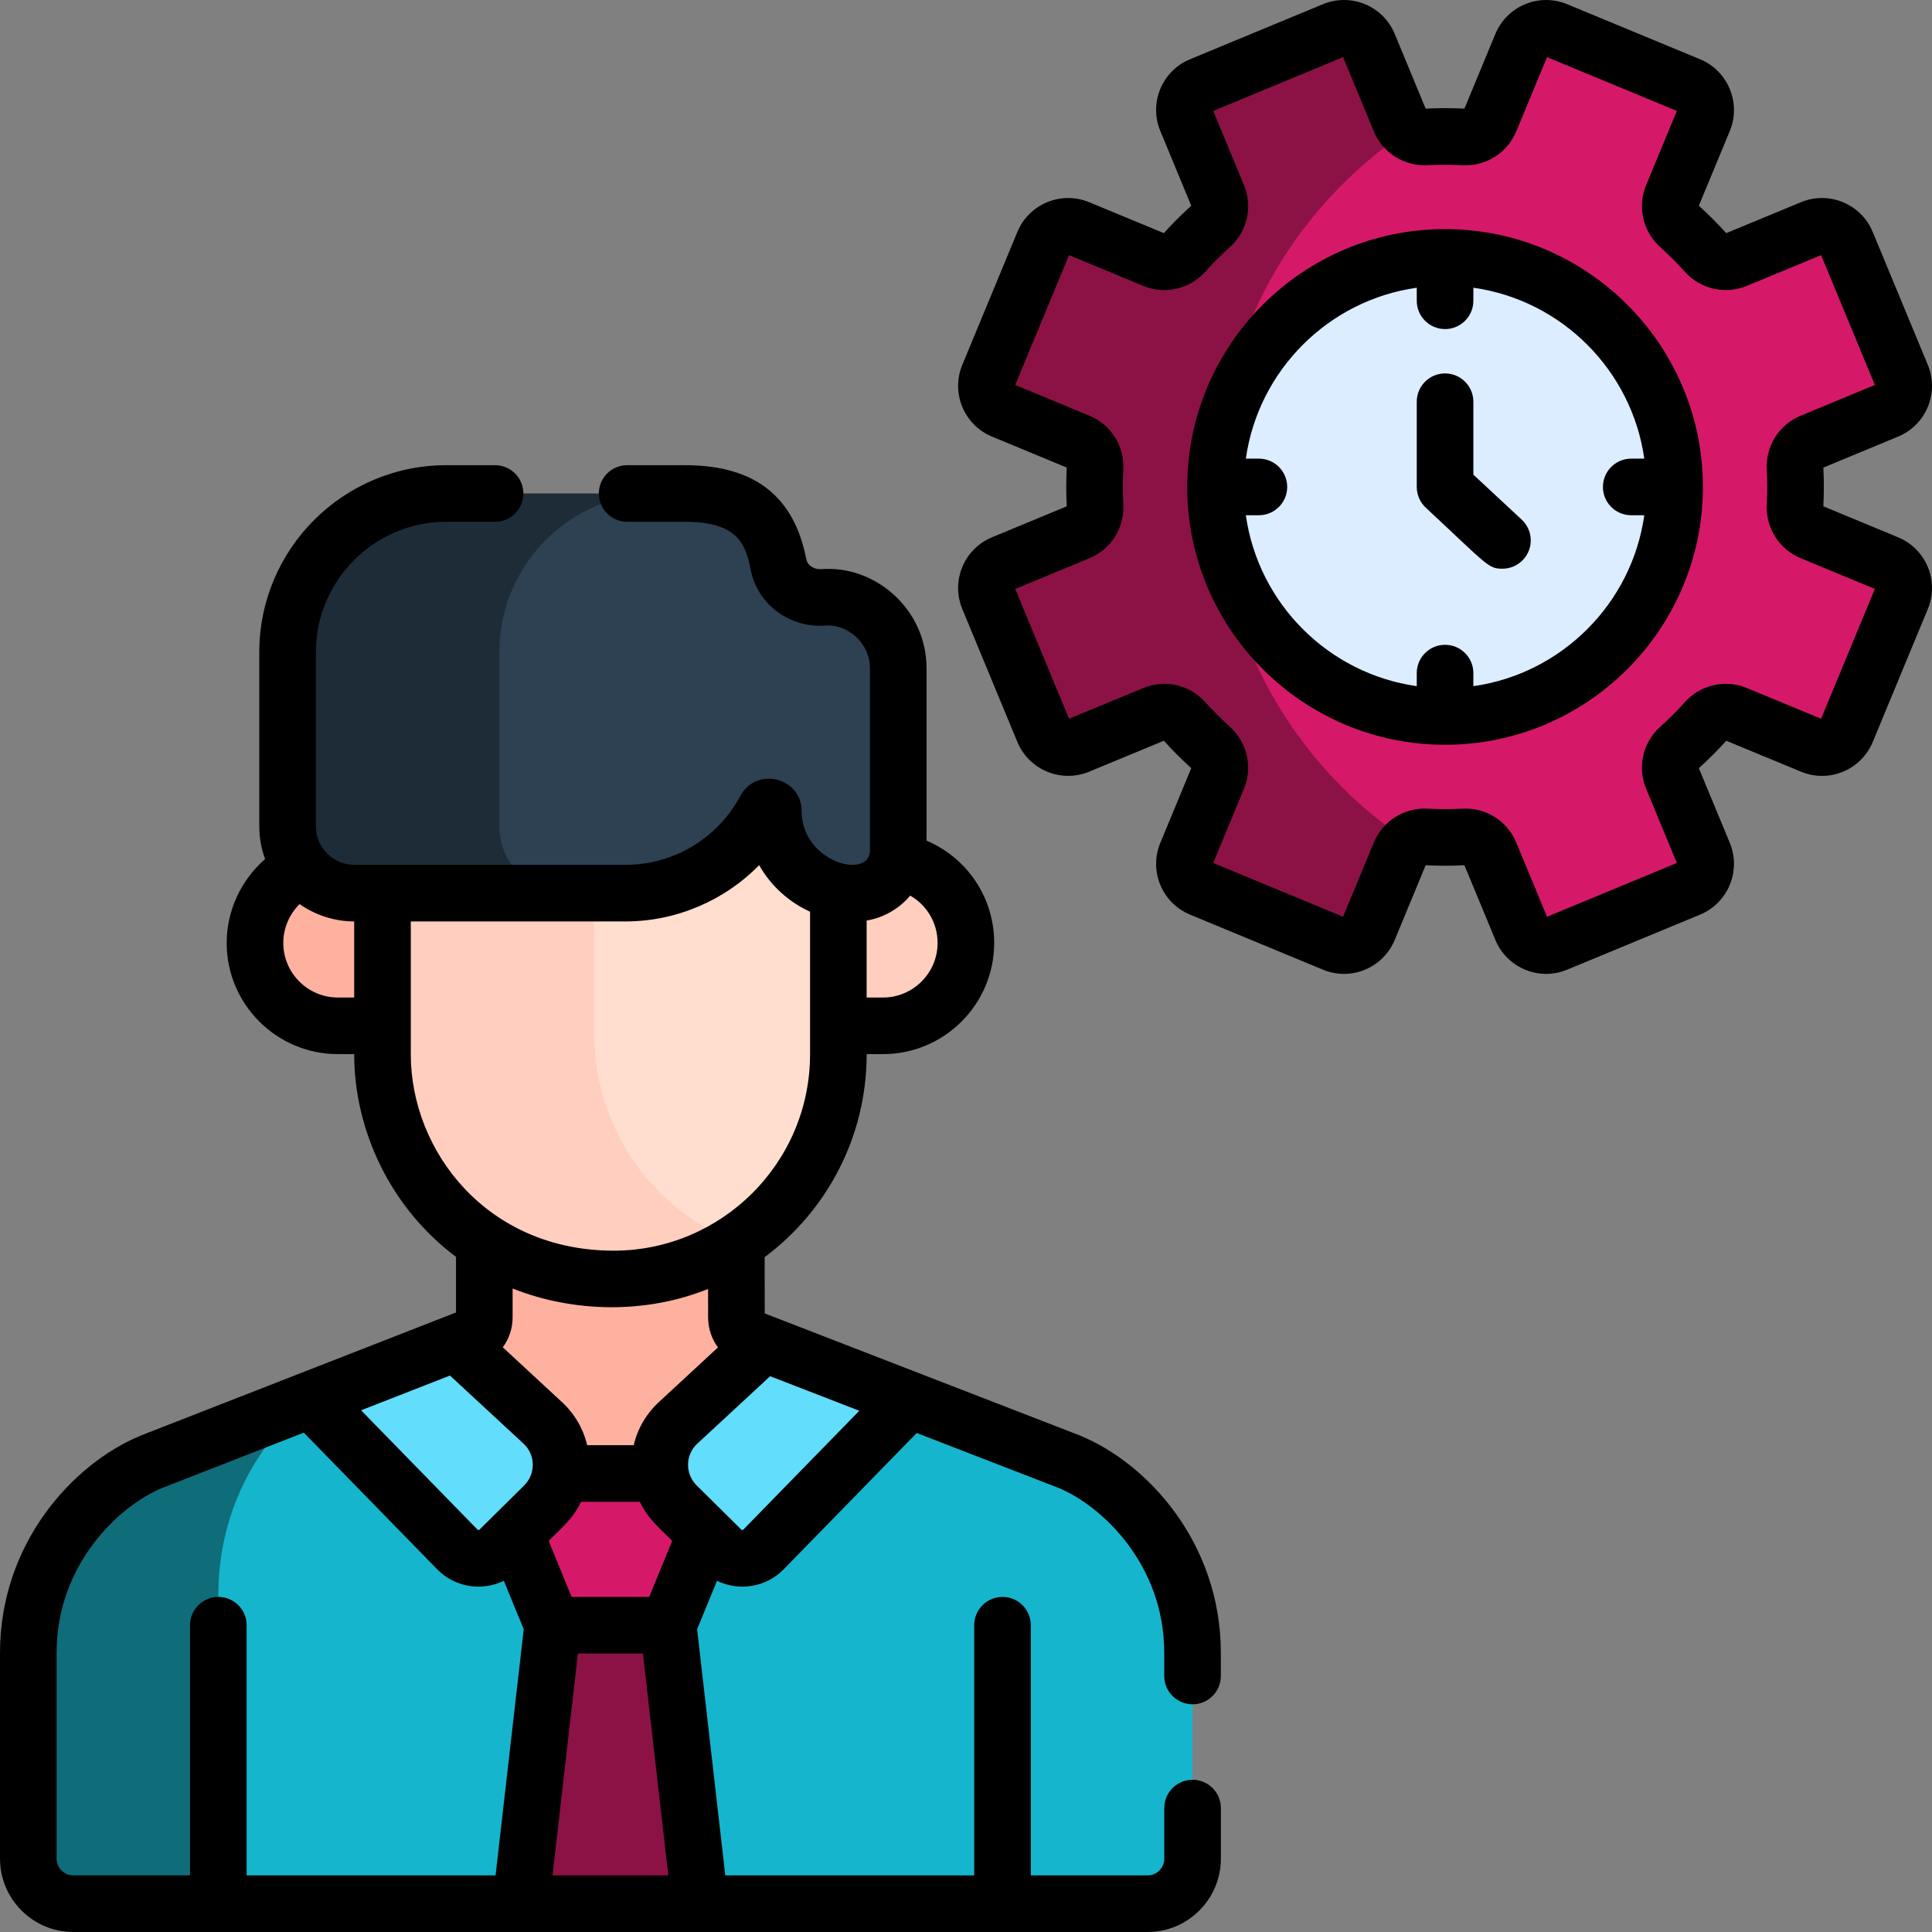 <svg width="64" height="64" viewBox="0 0 64 64" fill="none" xmlns="http://www.w3.org/2000/svg">
<rect x="0" y="0" width="64" height="64" fill="#808080" stroke="none"/>
<g id="Vector">
<path d="M10.301 46.36L5.019 48.423C3.274 49.141 0.937 51.401 0.937 54.754V61.571C0.937 62.395 1.605 63.062 2.429 63.062H6.247L9.784 61.197L11.836 48.811L10.301 46.36Z" fill="#0F6C79"/>
<path d="M44.478 23.735V9.53L46.631 4.337C46.522 4.247 46.433 4.132 46.377 3.995L45.336 1.483C45.15 1.033 44.634 0.819 44.184 1.005L39.78 2.83C39.33 3.016 39.116 3.532 39.303 3.982L40.344 6.494C40.487 6.84 40.396 7.238 40.117 7.488C39.805 7.767 39.508 8.064 39.225 8.379C38.976 8.657 38.578 8.748 38.233 8.605L35.72 7.564C35.27 7.378 34.755 7.592 34.568 8.041L32.744 12.445C32.557 12.895 32.771 13.411 33.221 13.597L35.733 14.638C36.079 14.781 36.296 15.126 36.276 15.5C36.253 15.922 36.253 16.343 36.276 16.761C36.296 17.134 36.079 17.48 35.733 17.623L33.221 18.664C32.771 18.85 32.557 19.366 32.744 19.816L34.568 24.22C34.754 24.67 35.27 24.884 35.72 24.697L38.233 23.656C38.578 23.513 38.976 23.604 39.226 23.883C39.505 24.195 39.803 24.492 40.117 24.774C40.396 25.024 40.486 25.422 40.343 25.767L39.303 28.28C39.116 28.73 39.33 29.245 39.78 29.432L44.184 31.256C44.634 31.442 45.15 31.229 45.336 30.779L46.377 28.267C46.441 28.11 46.549 27.982 46.68 27.889L44.478 23.735Z" fill="#8C1245"/>
<path d="M60.005 14.638L62.517 13.597C62.967 13.411 63.181 12.895 62.995 12.445L61.17 8.041C60.984 7.591 60.468 7.378 60.018 7.564L57.506 8.605C57.16 8.748 56.762 8.657 56.512 8.378C56.233 8.067 55.935 7.769 55.621 7.487C55.343 7.237 55.252 6.839 55.395 6.494L56.436 3.982C56.622 3.532 56.408 3.016 55.959 2.83L51.555 1.005C51.105 0.819 50.589 1.033 50.403 1.482L49.362 3.995C49.219 4.34 48.873 4.557 48.5 4.537C48.078 4.514 47.657 4.514 47.239 4.537C47.013 4.55 46.798 4.474 46.631 4.337C42.83 6.867 40.325 11.188 40.325 16.097C40.325 21.026 42.852 25.363 46.68 27.889C46.839 27.775 47.034 27.713 47.239 27.724C47.66 27.747 48.081 27.747 48.499 27.724C48.873 27.703 49.219 27.92 49.362 28.266L50.403 30.779C50.589 31.229 51.105 31.442 51.555 31.256L55.959 29.432C56.409 29.245 56.622 28.73 56.436 28.28L55.395 25.767C55.252 25.422 55.343 25.023 55.622 24.774C55.933 24.494 56.231 24.197 56.513 23.882C56.763 23.604 57.161 23.513 57.506 23.657L60.018 24.697C60.468 24.884 60.984 24.67 61.17 24.22L62.995 19.816C63.181 19.366 62.967 18.85 62.517 18.664L60.005 17.623C59.66 17.48 59.443 17.135 59.463 16.762C59.486 16.34 59.486 15.919 59.463 15.501C59.442 15.127 59.659 14.781 60.005 14.638Z" fill="#D51968"/>
<path d="M40.325 15.194L41.274 16.131L40.325 17.069C40.749 20.518 43.482 23.251 46.932 23.675L47.869 23.051L48.807 23.675C52.256 23.251 54.989 20.518 55.414 17.069L54.555 15.967L55.414 15.194C54.99 11.744 52.257 9.01 48.807 8.586L47.869 9.301L46.932 8.586C43.482 9.011 40.749 11.744 40.325 15.194Z" fill="#DBEDFF"/>
<path d="M35.423 48.423C35.169 48.324 32.645 47.347 30.128 46.372L27.772 47.018L22.243 50.974H17.854L12.67 46.816L10.301 46.36C10.301 46.36 7.233 48.506 7.233 52.851V62.092L8.219 63.062H17.252L18.587 61.863H21.617L23.19 63.062H32.224L33.255 62.072L34.196 63.062H38.014C38.837 63.062 39.505 62.395 39.505 61.571C39.505 60.745 39.505 55.6 39.505 54.754C39.505 51.401 37.168 49.141 35.423 48.423Z" fill="#15B6CD"/>
<path d="M25.304 44.504C25.078 44.416 24.928 44.358 24.877 44.338C24.587 44.227 24.395 43.948 24.395 43.636L24.392 41.156L23.19 39.711H17.252L16.043 41.145V43.632C16.043 43.943 15.894 44.126 15.722 44.243L15.112 44.48L14.821 45.92L18.401 49.328H22.012L25.478 46.267L25.304 44.504Z" fill="#FFB1A0"/>
<path d="M22.763 48.982L21.878 48.811H18.564L17.637 48.924L16.843 49.992L17.068 50.819L18.307 53.837L19.326 54.454H21.319L22.134 53.837L23.374 50.819V49.747L22.763 48.982Z" fill="#D51968"/>
<path d="M10.301 46.36L15.147 51.325C15.529 51.716 16.155 51.722 16.544 51.338L18.025 49.871C18.792 49.113 18.771 47.868 17.98 47.135L15.112 44.48L10.301 46.36Z" fill="#62DDFC"/>
<path d="M23.898 51.338C24.286 51.722 24.913 51.716 25.295 51.325L30.128 46.372C28.144 45.604 26.165 44.837 25.304 44.504L22.462 47.135C21.67 47.868 21.65 49.113 22.416 49.871L23.898 51.338Z" fill="#62DDFC"/>
<path d="M17.252 63.062H23.19L22.134 53.837H18.307L17.252 63.062Z" fill="#8C1245"/>
<path d="M10.014 28.757C9.088 29.199 8.446 30.141 8.446 31.235C8.446 32.752 9.675 33.981 11.192 33.981H12.67L14.012 32.78V28.757L10.014 28.757Z" fill="#FFB1A0"/>
<path d="M29.706 28.53H26.546V33.069L27.772 33.981H29.25C30.767 33.981 31.996 32.752 31.996 31.235C31.996 29.874 31.005 28.748 29.706 28.53Z" fill="#FFCEBE"/>
<path d="M24.178 27.107L22.351 25.252H15.822L12.67 29.587V34.924C12.67 38.815 15.718 42.368 20.329 42.368C21.828 42.368 23.223 41.921 24.392 41.156L25.478 38.036L24.178 27.107Z" fill="#FFCEBE"/>
<path d="M26.874 25.252H22.351L19.686 28.916V34.254C19.686 37.236 21.479 40.019 24.392 41.156C26.425 39.825 27.772 37.53 27.772 34.924V29.528L26.874 25.252Z" fill="#FFDECF"/>
<path d="M18.756 29.586H11.74C10.518 29.586 9.527 28.596 9.527 27.373V21.604C9.527 18.701 11.88 16.347 14.783 16.347H21.799L23.729 18.012L21.183 26.858L18.756 29.586Z" fill="#1E2C38"/>
<path d="M27.288 19.789C26.577 19.843 25.925 19.396 25.788 18.696C25.557 17.517 24.974 16.348 22.694 16.348C22.68 16.348 22.336 16.347 21.799 16.347C18.896 16.347 16.543 18.701 16.543 21.604V27.373C16.543 28.596 17.534 29.586 18.756 29.586L20.718 29.587C22.726 29.587 24.47 28.46 25.355 26.805C25.424 26.677 25.618 26.727 25.618 26.872C25.618 28.365 26.84 29.587 28.333 29.587C29.115 29.587 29.756 28.946 29.756 28.164C29.756 26.96 29.756 23.345 29.756 22.143C29.756 20.725 28.518 19.694 27.288 19.789Z" fill="#2D4153"/>
<path d="M63.861 12.086L62.036 7.683C61.653 6.756 60.586 6.314 59.66 6.698L57.184 7.723C56.899 7.407 56.594 7.101 56.276 6.815L57.302 4.34C57.685 3.413 57.244 2.347 56.317 1.963L51.913 0.139C50.986 -0.245 49.92 0.197 49.536 1.124L48.511 3.599C48.085 3.577 47.654 3.577 47.227 3.599L46.202 1.124C45.817 0.195 44.754 -0.246 43.825 0.139L39.421 1.963C38.492 2.348 38.052 3.411 38.437 4.34L39.462 6.816C39.145 7.101 38.84 7.406 38.554 7.723L36.079 6.698C35.152 6.314 34.086 6.756 33.702 7.682L31.878 12.086C31.692 12.535 31.692 13.03 31.878 13.479C32.064 13.928 32.413 14.277 32.862 14.463L35.337 15.489C35.315 15.914 35.316 16.346 35.338 16.772L32.862 17.798C32.413 17.984 32.064 18.333 31.878 18.782C31.692 19.231 31.692 19.726 31.878 20.175L33.702 24.579C34.086 25.505 35.152 25.947 36.079 25.563L38.554 24.538C38.84 24.855 39.145 25.16 39.462 25.446L38.437 27.921C38.052 28.85 38.492 29.913 39.421 30.298L43.825 32.122C44.757 32.508 45.819 32.063 46.202 31.137L47.227 28.662C47.653 28.684 48.084 28.684 48.511 28.662L49.536 31.137C49.92 32.064 50.986 32.506 51.913 32.122L56.317 30.298C57.244 29.914 57.686 28.848 57.302 27.921L56.276 25.446C56.593 25.16 56.898 24.855 57.185 24.538L59.66 25.563C60.589 25.948 61.652 25.508 62.037 24.579L63.861 20.175C64.246 19.246 63.805 18.183 62.876 17.798L60.401 16.773C60.423 16.346 60.423 15.915 60.401 15.489L62.876 14.463C63.805 14.079 64.246 13.015 63.861 12.086ZM59.646 13.772C58.934 14.067 58.484 14.782 58.527 15.552C58.548 15.936 58.548 16.326 58.527 16.71C58.485 17.48 58.935 18.195 59.646 18.49L62.107 19.509L60.326 23.81L57.865 22.791C57.153 22.496 56.329 22.683 55.815 23.257C55.558 23.544 55.282 23.819 54.996 24.076C54.422 24.59 54.234 25.414 54.529 26.126L55.548 28.587L51.247 30.369L50.228 27.908C49.933 27.196 49.218 26.745 48.448 26.788C48.064 26.809 47.674 26.809 47.289 26.788C46.518 26.745 45.805 27.196 45.511 27.908L44.491 30.369L40.19 28.587L41.21 26.126C41.504 25.415 41.317 24.591 40.743 24.077C40.457 23.82 40.182 23.544 39.925 23.258C39.41 22.683 38.586 22.495 37.874 22.791L35.413 23.81L33.632 19.509L36.093 18.49C36.805 18.195 37.255 17.479 37.212 16.709C37.191 16.325 37.191 15.935 37.212 15.551C37.254 14.782 36.804 14.067 36.092 13.772L33.632 12.753L35.413 8.452L37.874 9.471C38.586 9.766 39.409 9.578 39.924 9.005C40.181 8.718 40.456 8.443 40.743 8.186C41.317 7.671 41.505 6.847 41.21 6.136L40.191 3.675L44.491 1.893L45.511 4.354C45.806 5.066 46.522 5.515 47.291 5.474C47.675 5.453 48.065 5.453 48.449 5.474C49.218 5.515 49.933 5.066 50.228 4.354L51.247 1.893L55.548 3.675L54.529 6.135C54.234 6.847 54.422 7.67 54.995 8.185C55.282 8.442 55.557 8.717 55.814 9.004C56.329 9.578 57.153 9.766 57.865 9.471L60.326 8.452L62.107 12.752L59.646 13.772Z" fill="black"/>
<path d="M47.869 7.589C43.159 7.589 39.328 11.421 39.328 16.131C39.328 20.841 43.159 24.672 47.869 24.672C52.579 24.672 56.411 20.841 56.411 16.131C56.411 11.421 52.579 7.589 47.869 7.589ZM54.036 17.068H54.469C54.055 19.995 51.734 22.316 48.807 22.73V22.297C48.807 21.78 48.387 21.36 47.869 21.36C47.351 21.36 46.932 21.78 46.932 22.297V22.73C44.005 22.316 41.684 19.995 41.27 17.068H41.702C42.22 17.068 42.64 16.648 42.64 16.131C42.64 15.613 42.22 15.193 41.702 15.193H41.27C41.684 12.266 44.005 9.945 46.932 9.531V9.964C46.932 10.481 47.351 10.901 47.869 10.901C48.387 10.901 48.807 10.481 48.807 9.964V9.531C51.734 9.945 54.055 12.266 54.469 15.193H54.036C53.518 15.193 53.099 15.613 53.099 16.131C53.099 16.648 53.518 17.068 54.036 17.068Z" fill="black"/>
<path d="M48.807 15.723V13.307C48.807 12.79 48.387 12.37 47.869 12.37C47.351 12.37 46.932 12.79 46.932 13.307V16.131C46.932 16.391 47.04 16.639 47.23 16.817C49.279 18.724 49.294 18.839 49.77 18.839C50.022 18.839 50.272 18.738 50.457 18.54C50.81 18.161 50.788 17.568 50.41 17.215L48.807 15.723Z" fill="black"/>
<path d="M2.429 64H38.014C39.353 64 40.443 62.91 40.443 61.571V59.894C40.443 59.377 40.023 58.957 39.505 58.957C38.987 58.957 38.568 59.377 38.568 59.894V61.571C38.568 61.876 38.319 62.125 38.014 62.125H34.147V53.837C34.147 53.319 33.728 52.9 33.21 52.9C32.692 52.9 32.272 53.319 32.272 53.837V62.125H24.026L23.093 53.97L23.752 52.366C24.481 52.721 25.374 52.586 25.966 51.98L30.367 47.47C32.651 48.355 34.796 49.185 35.075 49.293C36.482 49.877 38.567 51.808 38.567 54.754V55.519C38.567 56.037 38.987 56.457 39.505 56.457C40.023 56.457 40.442 56.037 40.442 55.519V54.754C40.442 51.127 38.026 48.48 35.78 47.556C35.774 47.553 35.768 47.551 35.762 47.548C35.276 47.36 26.536 43.976 25.332 43.509L25.33 41.645C27.38 40.116 28.709 37.672 28.709 34.925V34.919H29.25C31.281 34.919 32.934 33.266 32.934 31.235C32.934 29.726 32.03 28.413 30.693 27.848V22.143C30.693 20.169 28.981 18.718 27.217 18.854C26.997 18.871 26.756 18.76 26.708 18.516C26.299 16.426 24.986 15.41 22.694 15.41H20.775C20.257 15.41 19.837 15.83 19.837 16.348C19.837 16.865 20.257 17.285 20.775 17.285H22.694C24.416 17.285 24.698 18.006 24.868 18.876C25.092 20.021 26.165 20.816 27.36 20.723C28.044 20.67 28.818 21.27 28.818 22.143V28.164C28.818 29.162 26.556 28.57 26.556 26.872C26.556 25.752 25.053 25.382 24.528 26.363C23.774 27.773 22.314 28.649 20.718 28.649C19.412 28.649 13.044 28.649 11.74 28.649C11.039 28.649 10.464 28.076 10.464 27.373V21.604C10.464 19.223 12.402 17.285 14.784 17.285H16.4C16.918 17.285 17.337 16.865 17.337 16.348C17.337 15.83 16.918 15.41 16.4 15.41H14.784C11.368 15.41 8.589 18.189 8.589 21.604V27.373C8.589 27.754 8.657 28.119 8.782 28.457C7.989 29.148 7.509 30.16 7.509 31.235C7.509 33.266 9.161 34.919 11.192 34.919H11.733V34.924C11.733 37.445 12.939 40.017 15.106 41.635V43.477C10.291 45.357 10.322 45.345 4.678 47.549C4.673 47.551 4.668 47.553 4.662 47.556C2.417 48.48 0 51.126 0 54.754V61.571C0 62.91 1.09 64 2.429 64ZM28.709 30.494C29.25 30.406 29.78 30.114 30.151 29.668C30.7 29.981 31.059 30.569 31.059 31.235C31.059 32.232 30.247 33.044 29.25 33.044H28.709V30.494ZM11.733 33.044H11.192C10.195 33.044 9.384 32.232 9.384 31.235C9.384 30.747 9.586 30.284 9.925 29.949C10.431 30.307 11.075 30.524 11.733 30.524V33.044ZM18.303 62.125L19.144 54.775H21.298L22.139 62.125H18.303ZM21.506 52.9H18.936L18.174 51.043C18.693 50.529 18.992 50.282 19.248 49.749H21.194C21.45 50.282 21.752 50.532 22.268 51.043L21.506 52.9ZM16.655 44.631C16.866 44.349 16.981 44.009 16.981 43.632V42.683C18.972 43.475 21.374 43.539 23.456 42.698L23.457 43.639C23.458 44.008 23.576 44.353 23.783 44.635L21.825 46.447C21.404 46.837 21.119 47.33 20.993 47.874H19.45C19.323 47.33 19.038 46.837 18.617 46.447L16.655 44.631ZM25.512 45.589C28.771 46.851 28.134 46.605 28.466 46.733L24.624 50.67C24.62 50.675 24.61 50.684 24.591 50.684C24.587 50.687 24.569 50.683 24.558 50.671C22.858 48.989 24.004 50.123 23.076 49.205C22.698 48.831 22.69 48.202 23.099 47.823L25.512 45.589ZM13.608 34.924C13.608 30.297 13.608 31.205 13.608 30.524H20.718C22.416 30.524 24.016 29.819 25.148 28.659C25.53 29.336 26.122 29.879 26.834 30.201V34.924C26.834 38.523 23.9 41.43 20.329 41.43C16.142 41.43 13.608 38.144 13.608 34.924ZM14.906 45.567L17.343 47.823C17.75 48.2 17.745 48.829 17.366 49.205L15.884 50.671C15.867 50.689 15.837 50.689 15.818 50.67L11.961 46.718L14.906 45.567ZM1.875 54.754C1.875 51.807 3.961 49.875 5.369 49.292L10.064 47.459L14.476 51.98C15.067 52.586 15.96 52.721 16.69 52.366L17.349 53.97L16.416 62.125H8.17V53.837C8.17 53.319 7.75 52.9 7.233 52.9C6.715 52.9 6.295 53.319 6.295 53.837V62.125H2.429C2.123 62.125 1.875 61.876 1.875 61.571L1.875 54.754Z" fill="black"/>
</g>
</svg>
